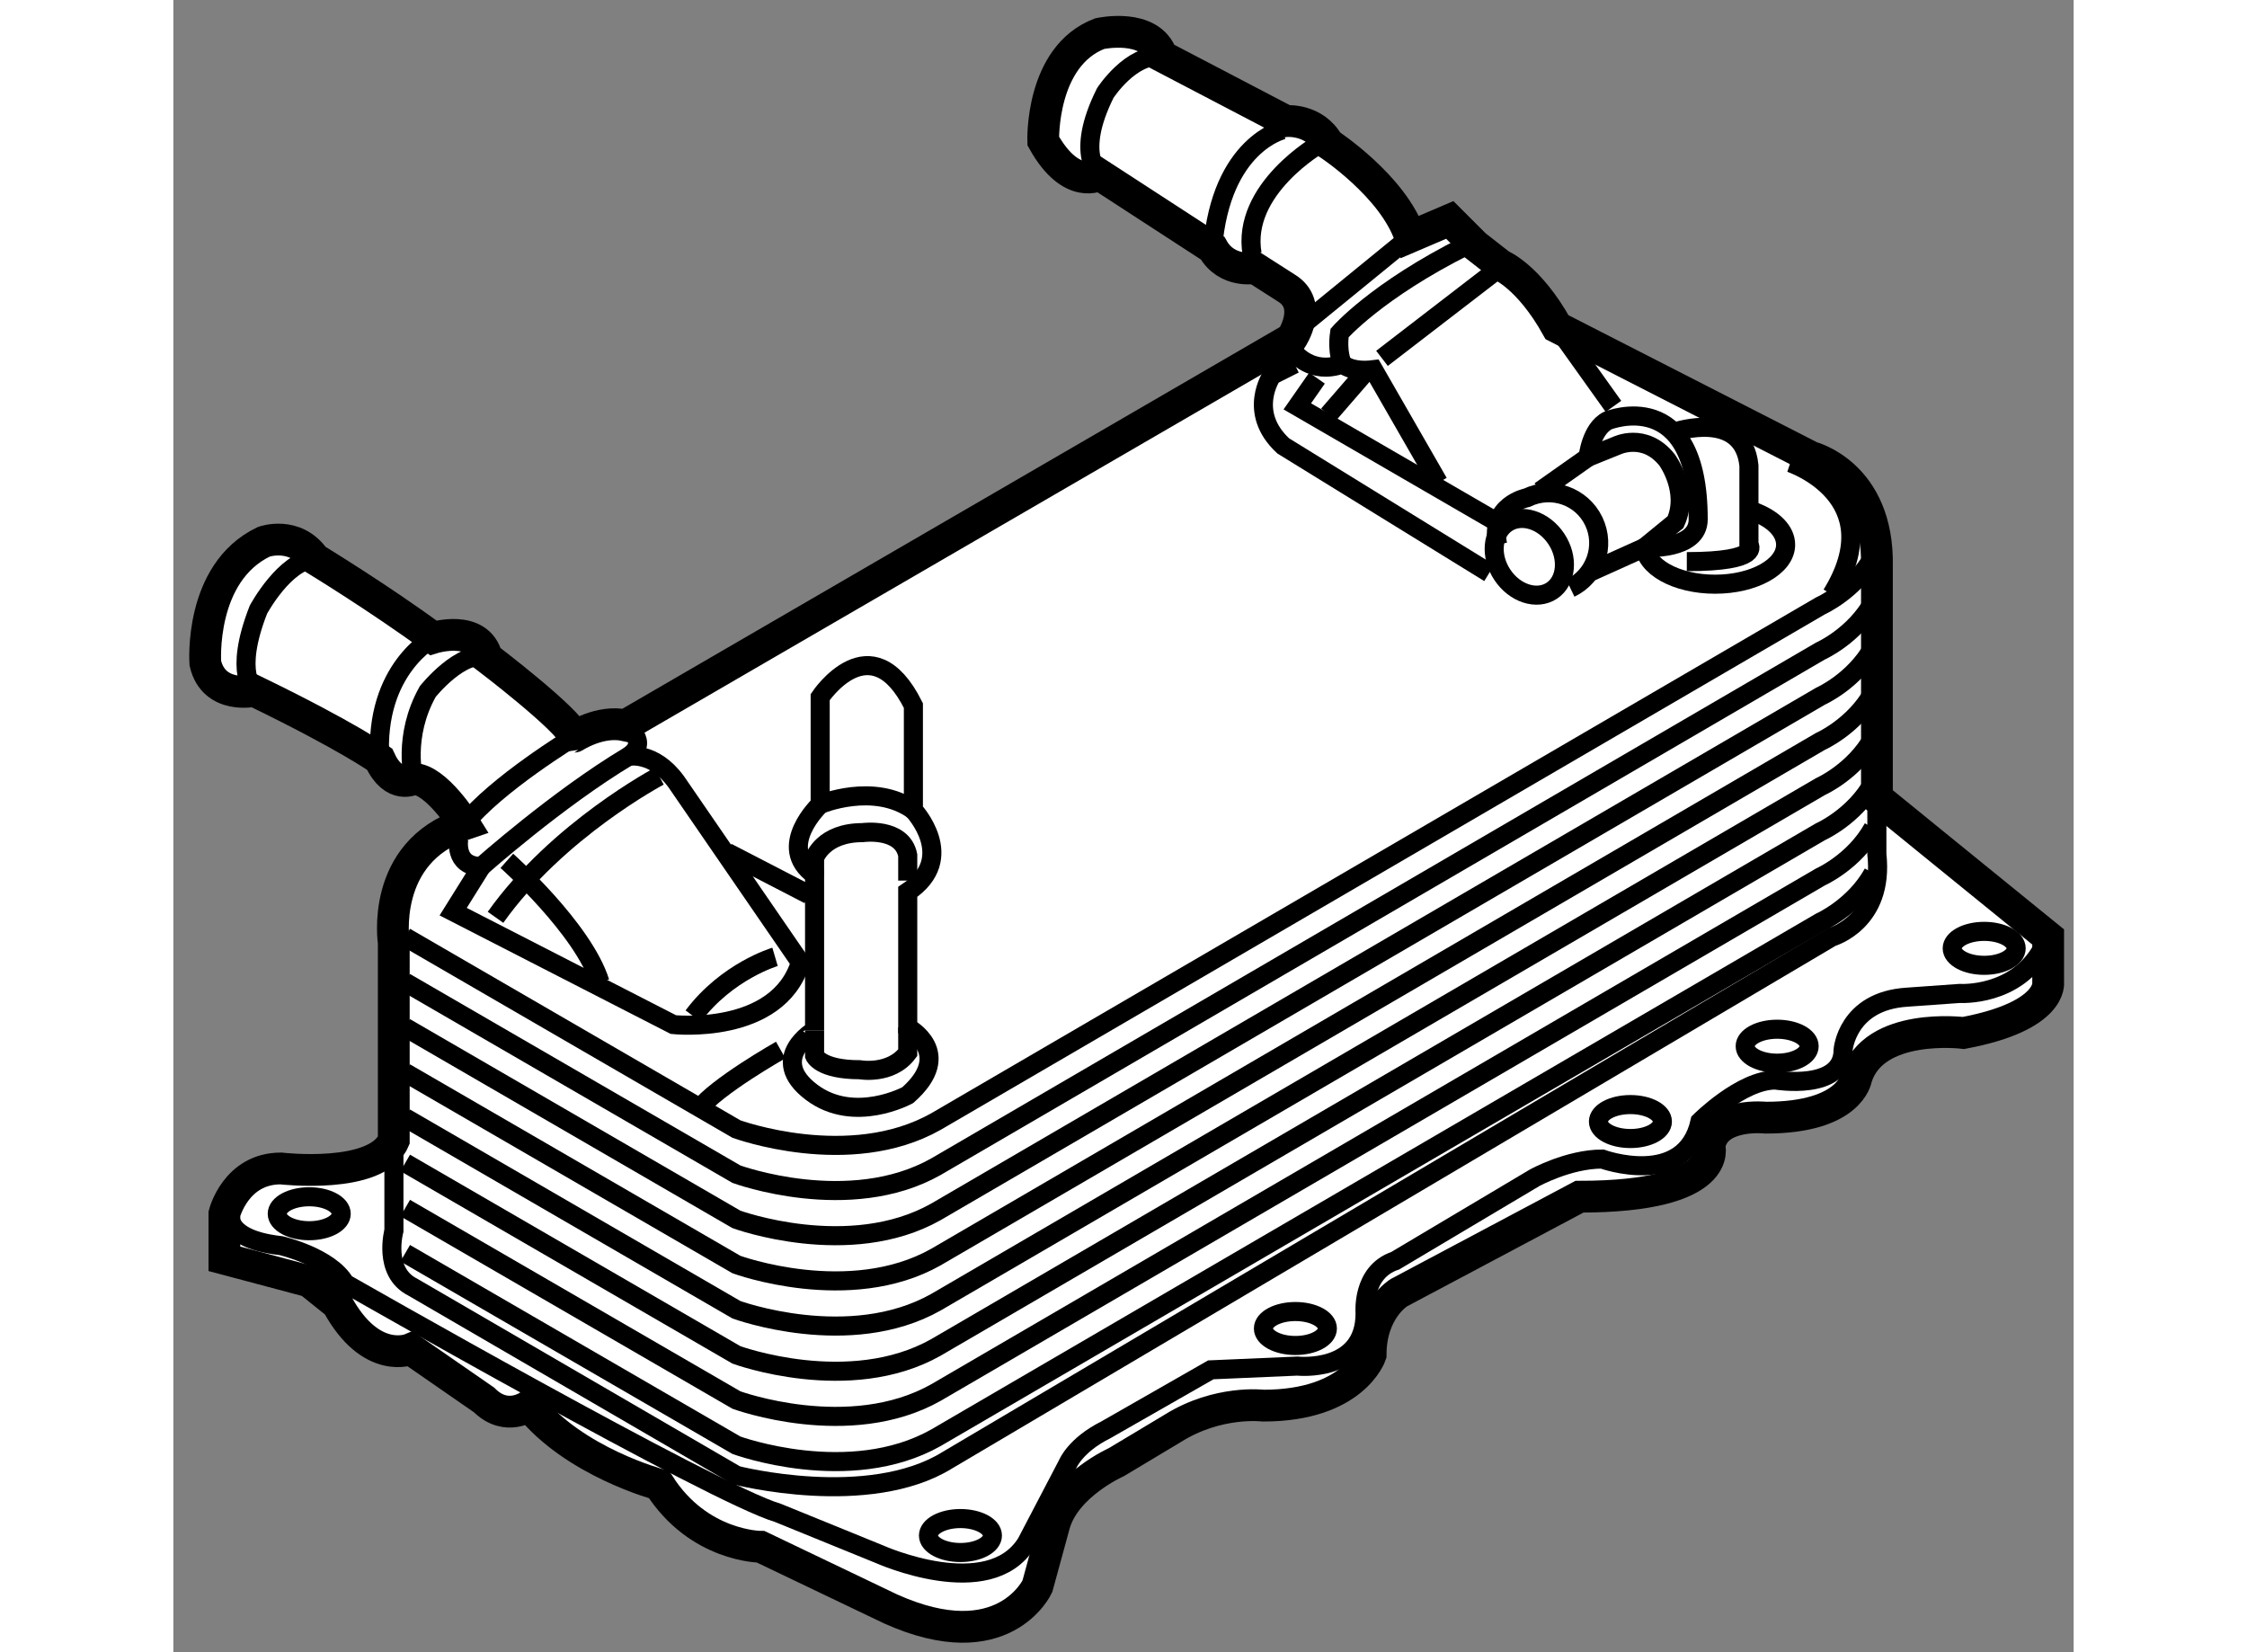 <?xml version="1.0" encoding="utf-8"?>
<!-- Generator: Adobe Illustrator 15.1.0, SVG Export Plug-In . SVG Version: 6.00 Build 0)  -->
<!DOCTYPE svg PUBLIC "-//W3C//DTD SVG 1.1//EN" "http://www.w3.org/Graphics/SVG/1.1/DTD/svg11.dtd">
<svg version="1.1" xmlns="http://www.w3.org/2000/svg" xmlns:xlink="http://www.w3.org/1999/xlink" x="0px" y="0px" width="244.8px"
	 height="180px" viewBox="205.761 22.213 29.887 25.985" enable-background="new 0 0 244.8 180" xml:space="preserve">
	
<rect x="205.761" y="22.213" width="29.887" height="25.985" fill="#808080" stroke="none"/>
	
<g><path fill="#FFFFFF" stroke="#000000" stroke-width="0.5" d="M212.871,33.621l10.478-6.083c0,0,0.355-0.533-0.089-0.799
			l-0.488-0.312c0,0-0.444,0.089-0.666-0.311l-1.776-1.154c0,0-0.443,0.267-0.888-0.532c0,0-0.044-1.332,0.888-1.688
			c0,0,0.8-0.178,0.978,0.355l1.953,1.021c0,0,0.444-0.044,0.666,0.355c0,0,1.021,0.666,1.287,1.465l0.622-0.266l0.399,0.399
			l0.399,0.311c0,0,0.444,0.178,0.889,0.977l3.995,2.043c0,0,1.065,0.266,1.036,1.717v3.641c0,0,1.599,1.302,2.693,2.189v0.711
			c0,0,0.089,0.532-1.332,0.799c0,0-1.42-0.178-1.687,0.711c0,0-0.089,0.621-1.421,0.621c0,0-0.799-0.089-0.888,0.444
			c0,0,0.266,0.799-2.043,0.799l-2.841,1.51c0,0-0.444,0.267-0.444,0.977c0,0-0.267,0.799-1.688,0.799c0,0-0.71-0.089-1.42,0.355
			l-0.889,0.533c0,0-0.799,0.354-0.977,0.977l-0.267,0.977c0,0-0.532,1.154-2.309,0.355l-2.042-0.977c0,0-0.977,0-1.599-0.978
			c0,0-1.332-0.354-2.042-1.243c0,0-0.355,0.267-0.711-0.089l-1.154-0.799c0,0-0.621,0.267-1.154-0.71l-0.443-0.355l-1.332-0.355
			v-0.71c0,0,0.178-0.711,0.888-0.711c0,0,1.51,0.178,1.776-0.443v-3.108c0,0-0.223-1.421,1.109-1.864c0,0-0.444-0.711-0.799-0.711
			c0,0-0.311,0.178-0.533-0.311c0,0-0.488-0.355-1.97-1.074c0,0-0.637,0.142-0.771-0.436c0,0-0.102-1.42,0.92-1.909
			c0,0,0.488-0.177,0.799,0.267c0,0,1.021,0.622,1.865,1.243c0,0,0.71-0.222,0.844,0.311c0,0,1.287,0.978,1.376,1.243
			C212.071,33.798,212.471,33.532,212.871,33.621z"></path><path fill="none" stroke="#000000" stroke-width="0.3" d="M209.408,36.95l5.209,3.02c0,0,1.776,0.651,3.138-0.118l13.911-8.11
			c0,0,0.533-0.237,0.829-0.77"></path><path fill="none" stroke="#000000" stroke-width="0.3" d="M209.408,37.661l5.209,3.019c0,0,1.776,0.651,3.138-0.118l13.911-8.11
			c0,0,0.533-0.236,0.829-0.77"></path><path fill="none" stroke="#000000" stroke-width="0.3" d="M209.408,38.371l5.209,3.02c0,0,1.776,0.65,3.138-0.119l13.911-8.109
			c0,0,0.533-0.237,0.829-0.77"></path><path fill="none" stroke="#000000" stroke-width="0.3" d="M209.408,39.082l5.209,3.019c0,0,1.776,0.651,3.138-0.118l13.911-8.11
			c0,0,0.533-0.236,0.829-0.77"></path><path fill="none" stroke="#000000" stroke-width="0.3" d="M209.408,39.792l5.209,3.02c0,0,1.776,0.65,3.138-0.119l13.911-8.109
			c0,0,0.533-0.237,0.829-0.77"></path><path fill="none" stroke="#000000" stroke-width="0.3" d="M209.408,40.503l5.209,3.019c0,0,1.776,0.651,3.138-0.118l13.911-8.11
			c0,0,0.533-0.236,0.829-0.77"></path><path fill="none" stroke="#000000" stroke-width="0.3" d="M209.408,41.213l5.209,3.019c0,0,1.776,0.651,3.138-0.118l13.911-8.109
			c0,0,0.533-0.237,0.829-0.771"></path><path fill="none" stroke="#000000" stroke-width="0.3" d="M209.408,41.923l5.209,3.02c0,0,1.776,0.651,3.138-0.118l13.911-8.11
			c0,0,0.533-0.237,0.829-0.77"></path><path fill="none" stroke="#000000" stroke-width="0.3" d="M231.192,29.491c0,0,1.599,0.533,0.651,2.072"></path><path fill="none" stroke="#000000" stroke-width="0.3" d="M209.23,40.325v1.243c0,0-0.178,0.651,0.296,0.888l5.091,2.96
			c0,0,2.072,0.532,3.315-0.237l13.911-8.229c0,0,0.829-0.236,0.71-1.302v-0.888"></path><path fill="none" stroke="#000000" stroke-width="0.3" d="M206.685,41.153c0,0-0.296,0.533,0.77,0.651c0,0,0.77,0.178,1.007,0.592
			c0,0,5.801,3.315,6.808,3.611l1.599,0.651c0,0,1.717,0.77,2.309-0.178l0.65-1.243c0,0,0.119-0.296,0.593-0.533l1.657-0.947
			l1.361-0.059c0,0,1.065,0.118,1.065-0.829c0,0-0.059-0.65,0.474-0.828l2.19-1.303c0,0,0.533-0.296,1.065-0.296
			c0,0,1.303,0.474,1.539-0.592c0,0,0.651-0.651,1.185-0.651c0,0,1.065,0.178,1.065-0.474c0,0,0.06-0.77,1.006-0.829l0.829-0.059
			c0,0,0.889,0.059,1.303-0.711"></path><ellipse fill="none" stroke="#000000" stroke-width="0.3" cx="207.898" cy="41.302" rx="0.503" ry="0.267"></ellipse><ellipse fill="none" stroke="#000000" stroke-width="0.3" cx="218.14" cy="46.363" rx="0.503" ry="0.267"></ellipse><ellipse fill="none" stroke="#000000" stroke-width="0.3" cx="223.408" cy="43.107" rx="0.503" ry="0.267"></ellipse><ellipse fill="none" stroke="#000000" stroke-width="0.3" cx="228.677" cy="39.852" rx="0.503" ry="0.267"></ellipse><ellipse fill="none" stroke="#000000" stroke-width="0.3" cx="230.985" cy="38.667" rx="0.503" ry="0.267"></ellipse><ellipse fill="none" stroke="#000000" stroke-width="0.3" cx="234.241" cy="37.128" rx="0.503" ry="0.267"></ellipse><path fill="none" stroke="#000000" stroke-width="0.3" d="M207.038,33.079c0,0-0.339-0.258,0.061-1.278c0,0,0.414-0.77,0.888-0.8"></path><path fill="none" stroke="#000000" stroke-width="0.3" d="M209.852,32.244c0,0-0.933,0.488-0.844,1.909"></path><path fill="none" stroke="#000000" stroke-width="0.3" d="M209.541,34.464c0,0-0.178-0.666,0.222-1.376
			c0,0,0.533-0.666,0.933-0.533"></path><path fill="none" stroke="#000000" stroke-width="0.3" d="M212.071,33.798c0,0-1.243,0.755-1.731,1.377"></path><path fill="none" stroke="#000000" stroke-width="0.3" d="M212.871,33.621c0,0,0.399,0.266,0.044,0.488
			c0,0,0.399-0.089,0.755,0.399l1.953,2.842c-0.354,1.154-1.998,0.977-1.998,0.977l-3.463-1.776l0.444-0.71
			c-0.444,0-0.355-0.444-0.355-0.444"></path><path fill="none" stroke="#000000" stroke-width="0.3" d="M213.403,34.42c0,0-1.599,0.844-2.575,2.22"></path><path fill="none" stroke="#000000" stroke-width="0.3" d="M210.606,35.841c0,0,1.198-1.065,2.309-1.731"></path><path fill="none" stroke="#000000" stroke-width="0.3" d="M211.006,35.752c0,0,1.199,1.065,1.465,1.909"></path><path fill="none" stroke="#000000" stroke-width="0.3" d="M215.224,37.262c0,0-0.755,0.222-1.287,0.932"></path><path fill="none" stroke="#000000" stroke-width="0.3" d="M215.801,39.393c0.67,0.503,1.51,0.044,1.51,0.044
			c0.755-0.666,0-1.065,0-1.065V36.24c0.799-0.533,0.089-1.287,0.089-1.287V33.31c-0.666-1.332-1.466-0.133-1.466-0.133v1.688
			c0,0-0.71,0.666-0.088,1.109v2.442C215.846,38.416,215.091,38.859,215.801,39.393z"></path><path fill="none" stroke="#000000" stroke-width="0.3" d="M215.313,38.727c0,0-1.021,0.577-1.287,0.933"></path><line fill="none" stroke="#000000" stroke-width="0.3" x1="214.469" y1="35.618" x2="215.757" y2="36.284"></line><path fill="none" stroke="#000000" stroke-width="0.3" d="M215.934,34.864c0,0,0.844-0.355,1.466,0.089"></path><path fill="none" stroke="#000000" stroke-width="0.3" d="M215.846,35.974v-0.267c0,0,0.133-0.399,0.754-0.399
			c0,0,0.622-0.089,0.711,0.355v0.399"></path><path fill="none" stroke="#000000" stroke-width="0.3" d="M215.846,38.416v0.399c0,0,0.088,0.222,0.71,0.222
			c0,0,0.488,0.089,0.755-0.267v-0.399"></path><path fill="none" stroke="#000000" stroke-width="0.3" d="M220.329,24.963c0,0-0.399-0.311,0.089-1.287c0,0,0.4-0.622,0.889-0.577
			"></path><path fill="none" stroke="#000000" stroke-width="0.3" d="M223.216,24.253c0,0-0.978,0.222-1.11,1.864"></path><path fill="none" stroke="#000000" stroke-width="0.3" d="M223.793,24.475c0,0-1.243,0.71-1.066,1.731"></path><line fill="none" stroke="#000000" stroke-width="0.3" x1="225.213" y1="25.939" x2="223.526" y2="27.316"></line><path fill="none" stroke="#000000" stroke-width="0.3" d="M223.393,27.76c0,0,0.267,0.355,0.755,0.178
			c0,0,0.134,0.134,0.488,0.089l1.021,1.776"></path><path fill="none" stroke="#000000" stroke-width="0.3" d="M224.147,27.938c0,0-0.089-0.178-0.044-0.488
			c0,0,0.577-0.666,1.998-1.376"></path><line fill="none" stroke="#000000" stroke-width="0.3" x1="224.77" y1="27.849" x2="226.501" y2="26.517"></line><line fill="none" stroke="#000000" stroke-width="0.3" x1="227.522" y1="27.36" x2="228.41" y2="28.604"></line><path fill="none" stroke="#000000" stroke-width="0.3" d="M223.393,27.938l-0.354,0.178c0,0-0.399,0.577,0.178,1.11l3.24,1.998"></path><polyline fill="none" stroke="#000000" stroke-width="0.3" points="223.748,28.16 223.438,28.604 226.501,30.38 		"></polyline><line fill="none" stroke="#000000" stroke-width="0.3" x1="224.503" y1="28.071" x2="223.926" y2="28.737"></line><ellipse transform="matrix(0.834 -0.551 0.551 0.834 20.565 130.339)" fill="none" stroke="#000000" stroke-width="0.3" cx="227.183" cy="30.946" rx="0.51" ry="0.64"></ellipse><path fill="none" stroke="#000000" stroke-width="0.3" d="M227.732,31.462c0.393-0.188,0.557-0.659,0.368-1.052
			s-0.658-0.558-1.052-0.369c0,0-0.593,0.116-0.459,0.738"></path><path fill="none" stroke="#000000" stroke-width="0.3" d="M227.256,29.936l0.755-0.532c0,0,0.044-0.444,0.311-0.577
			c0,0,1.421-0.578,1.421,1.554c0,0.496-0.844,0.443-0.844,0.443l-0.888,0.4"></path><path fill="none" stroke="#000000" stroke-width="0.3" d="M228.011,29.403l0.443-0.178c0,0,0.444-0.223,0.8,0.222
			c0,0,0.354,0.488,0.133,0.977l-0.488,0.399"></path><path fill="none" stroke="#000000" stroke-width="0.3" d="M229.387,29.003c0,0,1.065-0.354,1.154,0.533v1.243
			c0,0,0.222,0.267-0.977,0.267"></path><path fill="none" stroke="#000000" stroke-width="0.3" d="M230.623,30.262c0.299,0.111,0.495,0.302,0.495,0.518
			c0,0.343-0.497,0.621-1.109,0.621c-0.613,0-1.11-0.278-1.11-0.621"></path></g>


</svg>